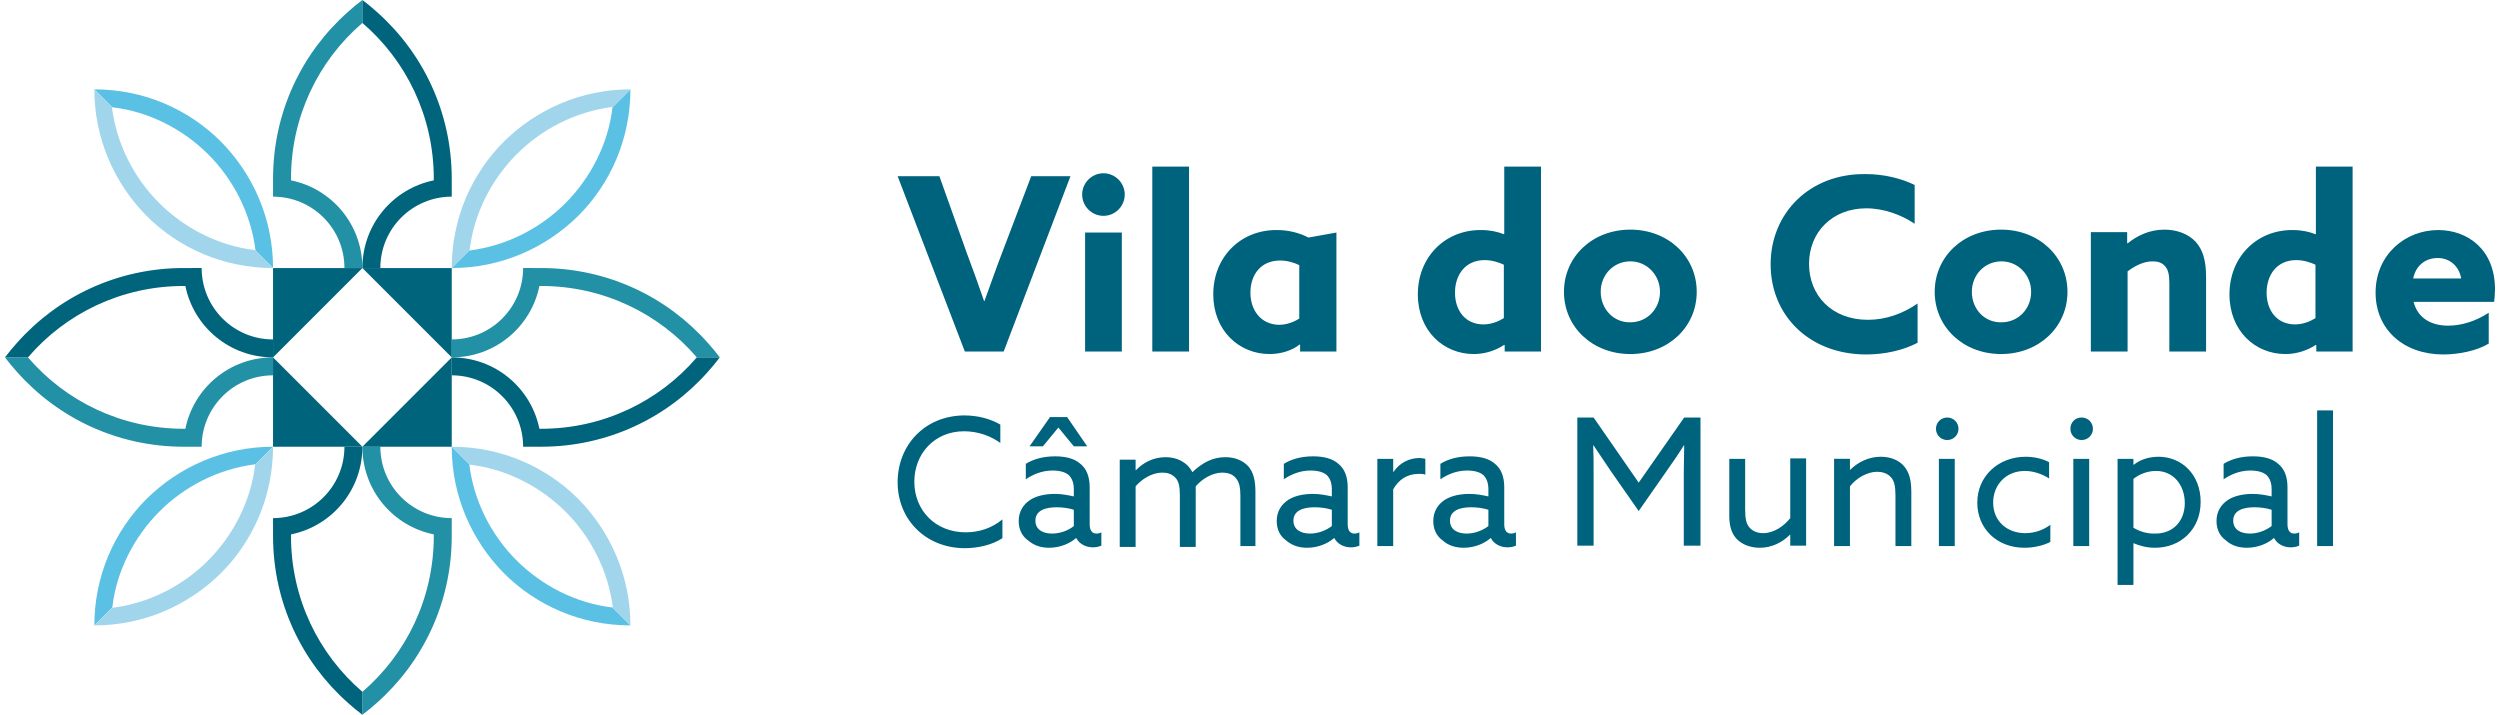 <?xml version="1.0" encoding="utf-8"?>
<!-- Generator: Adobe Illustrator 19.1.0, SVG Export Plug-In . SVG Version: 6.00 Build 0)  -->
<svg version="1.1" id="Layer_1" xmlns="http://www.w3.org/2000/svg" xmlns:xlink="http://www.w3.org/1999/xlink" x="0px" y="0px"
	 viewBox="0 0 598.8 171.2" style="enable-background:new 0 0 598.8 171.2;" xml:space="preserve">
<style type="text/css">
	.st0{fill:#00637D;}
	.st1{fill:#5BC1E4;}
	.st2{fill:#A0D5EC;}
	.st3{fill:#2290A5;}
	.st4{fill:#00647D;}
</style>
<g>
	<path class="st0" d="M215,115.5c0,9,6.8,15.8,16.1,15.8c3.2,0,6.6-0.8,9-2.4v-4.5c-2.4,2-5.4,3.1-8.8,3.1
		c-7.3,0-12.3-5.3-12.3-12.1c0-6.8,4.9-12.1,11.9-12.1c3.3,0,6.4,1.1,8.7,2.8v-4.4c-2.4-1.4-5.4-2.2-8.7-2.2
		C221.4,99.6,215,106.7,215,115.5L215,115.5z M251.3,131.2c2.8,0,5.2-1.2,6.4-2.3h0.1c0.8,1.5,2.4,2.2,4,2.2c0.8,0,1.5-0.2,2-0.4
		v-3.2c-0.3,0.2-0.8,0.3-1.2,0.3c-1.1,0-1.6-0.9-1.6-2.2v-8.9c0-2.6-0.8-4.4-2.1-5.5c-1.5-1.4-3.7-1.9-6.2-1.9c-3.1,0-5.4,0.8-7,1.8
		v3.7c1.6-1.1,3.8-2.1,6.4-2.1c1.8,0,3.1,0.4,3.9,1.1c0.8,0.8,1.2,1.9,1.2,3.4v1.7c-1.4-0.3-2.8-0.6-4.5-0.6c-2.2,0-4.3,0.4-5.9,1.4
		c-1.7,1.1-2.8,2.8-2.8,5.1c0,2,0.8,3.6,2.2,4.6C247.8,130.8,249.6,131.2,251.3,131.2L251.3,131.2z M252,127.8c-2.3,0-4-1-4-3.1
		c0-2.5,2.5-3.2,5.1-3.2c1.3,0,2.9,0.2,4.1,0.6v3.9C256,127,254,127.8,252,127.8L252,127.8z M246.6,106.9h3.2l3.7-4.5l3.7,4.5h3.2
		l-4.8-7h-4.1L246.6,106.9L246.6,106.9z M296.9,130.8h3.8v-13c0-2.8-0.5-4.7-1.7-6.1c-1.3-1.4-3.2-2.2-5.5-2.2
		c-2.9,0-5.4,1.2-7.9,3.6c-1.3-2.5-3.8-3.6-6.4-3.6c-2.9,0-5.4,1.3-7.1,3.1l-0.1,0v-2.5h-3.8v20.9h3.8v-14.5
		c1.4-1.7,3.9-3.3,6.4-3.3c1.2,0,2.3,0.3,3.2,1.3c0.7,0.8,1,1.9,1,4.1v12.4h3.8v-13c0-0.5,0-1,0-1.5c1.4-1.7,3.9-3.3,6.4-3.3
		c1.1,0,2.4,0.3,3.2,1.3c0.8,0.9,1.1,2.2,1.1,4.2V130.8L296.9,130.8z M313.1,131.2c2.8,0,5.2-1.2,6.4-2.3h0.1c0.8,1.5,2.4,2.2,4,2.2
		c0.8,0,1.5-0.2,2-0.4v-3.2c-0.3,0.2-0.8,0.3-1.2,0.3c-1.1,0-1.6-0.9-1.6-2.2v-8.9c0-2.6-0.8-4.4-2.1-5.5c-1.5-1.4-3.7-1.9-6.2-1.9
		c-3.1,0-5.4,0.8-7,1.8v3.7c1.6-1.1,3.8-2.1,6.4-2.1c1.8,0,3.1,0.4,3.9,1.1c0.8,0.8,1.2,1.9,1.2,3.4v1.7c-1.4-0.3-2.8-0.6-4.5-0.6
		c-2.2,0-4.3,0.4-5.9,1.4c-1.7,1.1-2.8,2.8-2.8,5.1c0,2,0.8,3.6,2.2,4.6C309.6,130.8,311.4,131.2,313.1,131.2L313.1,131.2z
		 M313.8,127.8c-2.3,0-4-1-4-3.1c0-2.5,2.5-3.2,5.1-3.2c1.3,0,2.9,0.2,4.1,0.6v3.9C317.7,127,315.8,127.8,313.8,127.8L313.8,127.8z
		 M329.9,130.8h3.8v-13.6c1.3-2.3,3.3-3.7,6.2-3.7c0.5,0,1,0,1.5,0.2v-3.8c-0.5-0.1-0.9-0.2-1.4-0.2c-2.5,0-4.8,1.2-6.2,3.3l-0.1,0
		v-3.1h-3.8V130.8L329.9,130.8z M350.6,131.2c2.8,0,5.2-1.2,6.4-2.3h0.1c0.8,1.5,2.4,2.2,4,2.2c0.8,0,1.5-0.2,2-0.4v-3.2
		c-0.3,0.2-0.8,0.3-1.2,0.3c-1.1,0-1.6-0.9-1.6-2.2v-8.9c0-2.6-0.8-4.4-2.1-5.5c-1.5-1.4-3.7-1.9-6.2-1.9c-3.1,0-5.4,0.8-7,1.8v3.7
		c1.6-1.1,3.8-2.1,6.4-2.1c1.8,0,3.1,0.4,3.9,1.1c0.8,0.8,1.2,1.9,1.2,3.4v1.7c-1.4-0.3-2.8-0.6-4.5-0.6c-2.2,0-4.3,0.4-5.9,1.4
		c-1.7,1.1-2.8,2.8-2.8,5.1c0,2,0.8,3.6,2.2,4.6C347,130.8,348.9,131.2,350.6,131.2L350.6,131.2z M351.3,127.8c-2.3,0-4-1-4-3.1
		c0-2.5,2.5-3.2,5.1-3.2c1.3,0,2.9,0.2,4.1,0.6v3.9C355.2,127,353.3,127.8,351.3,127.8L351.3,127.8z M392.5,122.4l6.7-9.6
		c1.4-2,2.8-4,4.1-6.1l0.1,0c0,1.8-0.1,4.2-0.1,6.7v17.3h4V100h-3.9l-10.9,15.6L381.7,100h-3.9v30.7h3.9v-17.3c0-2.5,0-4.8-0.1-6.7
		l0.1,0c1.4,2,2.7,4.1,4.1,6.1L392.5,122.4L392.5,122.4z M415.8,128.9c1.4,1.6,3.6,2.3,5.7,2.3c2.9,0,5.4-1.3,7.2-3.1l0.1,0v2.6h3.8
		v-20.9h-3.8v14.3c-1.5,1.9-3.9,3.6-6.5,3.6c-1.2,0-2.5-0.4-3.3-1.4c-0.7-0.8-1-2-1-4.3v-12.1h-3.8v12.8
		C414.1,125.6,414.6,127.5,415.8,128.9L415.8,128.9z M439.3,130.8h3.8v-14.3c1.5-2,4.2-3.5,6.5-3.5c1.1,0,2.5,0.3,3.4,1.4
		c0.7,0.8,1,2.1,1,4.2v12.2h3.8v-12.9c0-3.2-0.6-4.8-1.7-6.2c-1.3-1.5-3.3-2.3-5.6-2.3c-2.9,0-5.5,1.3-7.3,3.1l-0.1,0v-2.6h-3.8
		V130.8L439.3,130.8z M463.7,102.7c0,1.5,1.2,2.7,2.7,2.7c1.5,0,2.7-1.2,2.7-2.7c0-1.5-1.2-2.7-2.7-2.7
		C464.9,100,463.7,101.2,463.7,102.7L463.7,102.7z M464.4,130.8h3.8v-20.9h-3.8V130.8L464.4,130.8z M491.1,125.7c-1.6,1.2-3.7,2-6,2
		c-4.5,0-7.7-3-7.7-7.3c0-4.2,3-7.6,7.6-7.6c2,0,4.1,0.7,5.8,1.8v-3.9c-1.5-0.8-3.5-1.3-5.6-1.3c-6.5,0-11.6,4.6-11.6,11
		c0,6.2,4.7,10.8,11.3,10.8c2.1,0,4.5-0.5,6.2-1.4V125.7L491.1,125.7z M495.9,102.7c0,1.5,1.2,2.7,2.7,2.7c1.5,0,2.7-1.2,2.7-2.7
		c0-1.5-1.2-2.7-2.7-2.7C497,100,495.9,101.2,495.9,102.7L495.9,102.7z M496.6,130.8h3.8v-20.9h-3.8V130.8L496.6,130.8z M511,130.1
		L511,130.1c1.4,0.6,3.1,1.1,5.2,1.1c6,0,10.9-4.3,10.9-11c0-6.5-4.5-10.8-10.1-10.8c-2.5,0-4.5,0.8-5.9,1.9l-0.1,0v-1.4h-3.8v30.2
		h3.8V130.1L511,130.1z M511,126.4v-11.7c1.5-1.2,3.5-1.9,5.4-1.9c4.2,0,6.9,3.4,6.9,7.7c0,4.3-2.8,7.3-7,7.3
		C514.2,127.9,512.3,127.2,511,126.4L511,126.4z M538.2,131.2c2.8,0,5.2-1.2,6.4-2.3h0.1c0.8,1.5,2.4,2.2,4,2.2c0.8,0,1.5-0.2,2-0.4
		v-3.2c-0.3,0.2-0.8,0.3-1.2,0.3c-1.1,0-1.6-0.9-1.6-2.2v-8.9c0-2.6-0.8-4.4-2.1-5.5c-1.5-1.4-3.7-1.9-6.2-1.9c-3.1,0-5.4,0.8-7,1.8
		v3.7c1.6-1.1,3.8-2.1,6.4-2.1c1.8,0,3.1,0.4,3.9,1.1c0.8,0.8,1.2,1.9,1.2,3.4v1.7c-1.4-0.3-2.8-0.6-4.5-0.6c-2.2,0-4.3,0.4-5.9,1.4
		c-1.7,1.1-2.8,2.8-2.8,5.1c0,2,0.8,3.6,2.2,4.6C534.6,130.8,536.5,131.2,538.2,131.2L538.2,131.2z M538.9,127.8c-2.3,0-4-1-4-3.1
		c0-2.5,2.5-3.2,5.1-3.2c1.3,0,2.9,0.2,4.1,0.6v3.9C542.8,127,540.9,127.8,538.9,127.8L538.9,127.8z M555,130.8h3.8V98.3H555V130.8
		L555,130.8z"/>
	<path class="st0" d="M231.1,84.2h9.3l16-42H247L240,60.6c-1.5,3.9-2.8,7.7-4.2,11.5h-0.1c-1.3-3.8-2.7-7.7-4.1-11.4L225,42.2H215
		L231.1,84.2L231.1,84.2z M259.2,46.6c0,2.8,2.3,5.1,5.1,5.1c2.8,0,5.1-2.3,5.1-5.1c0-2.8-2.3-5.1-5.1-5.1
		C261.5,41.5,259.2,43.8,259.2,46.6L259.2,46.6z M259.9,84.2h8.8V55.7h-8.8V84.2L259.9,84.2z M276,84.2h8.8V39.9H276V84.2L276,84.2z
		 M290.6,70.5c0,8.7,6.2,14.3,13.5,14.3c2.8,0,5.5-0.9,7.2-2.3l0.1,0.1v1.6h8.7V55.7l-6.7,1.2c-2.3-1.2-4.9-1.8-7.5-1.8
		C297.2,55,290.6,61.5,290.6,70.5L290.6,70.5z M299.5,70.1c0-4.3,2.5-7.7,7.1-7.7c1.7,0,3.4,0.5,4.6,1.1v12.8
		c-1.4,0.9-3.1,1.5-4.9,1.5C302,77.7,299.5,74.3,299.5,70.1L299.5,70.1z M339.6,70.5c0,8.8,6.2,14.3,13.4,14.3
		c2.8,0,5.3-0.9,7.3-2.2l0.1,0.1v1.5h8.7V39.9h-8.8V56l-0.1,0.1c-1.5-0.6-3.3-1-5.4-1C346.2,55,339.6,61.5,339.6,70.5L339.6,70.5z
		 M348.5,70.1c0-4.3,2.5-7.8,7.1-7.8c1.7,0,3.3,0.5,4.6,1.1v12.8c-1.3,0.8-3,1.5-4.9,1.5C351,77.7,348.5,74.4,348.5,70.1L348.5,70.1
		z M383.4,69.9c0-4.1,3.1-7.3,7.1-7.3c4,0,7.1,3.3,7.1,7.3c0,4.1-3.1,7.3-7.1,7.3C386.5,77.3,383.4,74,383.4,69.9L383.4,69.9z
		 M374.6,69.9c0,8.4,6.8,14.9,15.9,14.9s15.9-6.5,15.9-14.9c0-8.4-6.8-14.9-15.9-14.9S374.6,61.5,374.6,69.9L374.6,69.9z
		 M424.1,63.3c0,12.3,9.3,21.6,22.9,21.6c4.2,0,8.7-0.9,12.3-2.8v-9.4c-3.5,2.4-7.5,3.9-11.9,3.9c-8.7,0-14.1-5.9-14.1-13.4
		c0-7.6,5.6-13.3,13.7-13.3c4.3,0,8.5,1.6,11.6,3.7v-9.3c-3.3-1.6-7.4-2.6-11.7-2.6C433.4,41.5,424.1,51.1,424.1,63.3L424.1,63.3z
		 M472.3,69.9c0-4.1,3.1-7.3,7.1-7.3c4,0,7.1,3.3,7.1,7.3c0,4.1-3.1,7.3-7.1,7.3C475.3,77.3,472.3,74,472.3,69.9L472.3,69.9z
		 M463.4,69.9c0,8.4,6.8,14.9,15.9,14.9c9.1,0,15.9-6.5,15.9-14.9c0-8.4-6.8-14.9-15.9-14.9C470.2,55,463.4,61.5,463.4,69.9
		L463.4,69.9z M500.8,84.2h8.8V65c1.6-1.2,3.7-2.4,6-2.4c1.2,0,2.3,0.3,3,1.2c0.7,0.8,1,1.9,1,4v16.4h8.8V66.4
		c0-4.1-0.8-6.6-2.5-8.5c-1.8-1.9-4.5-2.9-7.5-2.9c-3.6,0-6.6,1.5-8.8,3.3l-0.1-0.1v-2.6h-8.7V84.2L500.8,84.2z M534,70.5
		c0,8.8,6.2,14.3,13.4,14.3c2.8,0,5.3-0.9,7.3-2.2l0.1,0.1v1.5h8.7V39.9h-8.8V56l-0.1,0.1c-1.5-0.6-3.3-1-5.4-1
		C540.6,55,534,61.5,534,70.5L534,70.5z M542.9,70.1c0-4.3,2.5-7.8,7.1-7.8c1.7,0,3.3,0.5,4.6,1.1v12.8c-1.3,0.8-3,1.5-4.9,1.5
		C545.4,77.7,542.9,74.4,542.9,70.1L542.9,70.1z M597.4,72.3c0.1-0.8,0.2-2,0.2-3c0-9.6-6.6-14.2-13.6-14.2c-7.9,0-15,5.9-15,15
		c0,8.9,6.8,14.8,16.2,14.8c3.8,0,8.1-0.9,10.9-2.6v-7.4c-3,2-6.5,3.1-9.7,3.1c-4.1,0-7.3-1.8-8.3-5.7H597.4L597.4,72.3z
		 M583.9,61.8c2.8,0,5.1,1.9,5.6,4.9H578C578.7,63.4,581.1,61.8,583.9,61.8L583.9,61.8z"/>
	<path class="st1" d="M65.4,107c-11.8,0-22.5,4.8-30.3,12.5h0c-7.7,7.7-12.5,18.4-12.5,30.3c0,0,0,0,0,0l4.3-4.3
		c1-8.8,5.3-17,11.3-23h0c6-6,14.1-10.2,23-11.3"/>
	<path class="st2" d="M22.6,149.8c11.8,0,22.5-4.8,30.3-12.5h0c7.7-7.7,12.5-18.4,12.5-30.3c0,0,0,0,0,0l-4.3,4.3
		c-1,8.8-5.3,17-11.3,23h0c-6,6-14.1,10.2-23,11.3"/>
	<path class="st1" d="M65.4,64.2c0-11.8-4.8-22.5-12.5-30.3l0,0c-7.7-7.7-18.4-12.5-30.3-12.5c0,0,0,0,0,0l4.3,4.3
		c8.8,1,17,5.3,23,11.3l0,0c6,6,10.2,14.1,11.3,23"/>
	<path class="st2" d="M22.6,21.4c0,11.8,4.8,22.5,12.5,30.3h0c7.7,7.7,18.4,12.5,30.3,12.5h0l-4.3-4.3c-8.8-1-17-5.3-23-11.3h0
		c-6-6-10.2-14.1-11.3-23"/>
	<path class="st1" d="M108.2,64.2c11.8,0,22.5-4.8,30.3-12.5l0,0c7.7-7.7,12.5-18.4,12.5-30.3c0,0,0,0,0,0l-4.3,4.3
		c-1,8.8-5.3,17-11.3,23l0,0c-6,6-14.1,10.2-23,11.3"/>
	<path class="st2" d="M151,21.4c-11.8,0-22.5,4.8-30.3,12.5h0c-7.7,7.7-12.5,18.4-12.5,30.3c0,0,0,0,0,0l4.3-4.3
		c1-8.8,5.3-17,11.3-23h0c6-6,14.1-10.2,23-11.3"/>
	<path class="st1" d="M108.2,107c0,11.8,4.8,22.5,12.5,30.3l0,0c7.7,7.7,18.4,12.5,30.3,12.5c0,0,0,0,0,0l-4.3-4.3
		c-8.8-1-17-5.3-23-11.3l0,0c-6-6-10.2-14.1-11.3-23"/>
	<path class="st2" d="M151,149.8c0-11.8-4.8-22.5-12.5-30.3v0c-7.7-7.7-18.4-12.5-30.3-12.5c0,0,0,0,0,0l4.3,4.3
		c8.8,1,17,5.3,23,11.3v0c6,6,10.2,14.1,11.3,23"/>
	<path class="st3" d="M65.4,42.8c0-15.9,6.9-30.2,18-40c1.1-1,2.2-1.9,3.4-2.8v5.5c-10.5,9-17.1,22.4-17.1,37.3c0,0.1,0,0.3,0,0.4
		c9.8,2,17.1,10.6,17.1,21v0h-4.3v0c0-9.5-7.7-17.1-17.1-17.1V42.8L65.4,42.8L65.4,42.8z"/>
	<path class="st4" d="M108.2,42.8c0-15.9-6.9-30.2-18-40c-1.1-1-2.2-1.9-3.4-2.8v5.5c10.5,9,17.1,22.4,17.1,37.3c0,0.1,0,0.3,0,0.4
		c-9.8,2-17.1,10.6-17.1,21v0h4.3v0c0-9.5,7.7-17.1,17.1-17.1V42.8L108.2,42.8L108.2,42.8z"/>
	<path class="st3" d="M108.2,128.4c0,15.9-6.9,30.2-18,40c-1.1,1-2.2,1.9-3.4,2.8v-5.5c10.5-9,17.1-22.4,17.1-37.3
		c0-0.1,0-0.3,0-0.4c-9.8-2-17.1-10.6-17.1-21v0h4.3v0c0,9.5,7.7,17.1,17.1,17.1L108.2,128.4L108.2,128.4L108.2,128.4z"/>
	<path class="st4" d="M65.4,128.4c0,15.9,6.9,30.2,18,40c1.1,1,2.2,1.9,3.4,2.8v-5.5c-10.5-9-17.1-22.4-17.1-37.3c0-0.1,0-0.3,0-0.4
		c9.8-2,17.1-10.6,17.1-21v0h-4.3v0c0,9.5-7.7,17.1-17.1,17.1V128.4L65.4,128.4L65.4,128.4z"/>
	<path class="st3" d="M129.6,64.2c15.9,0,30.2,6.9,40,18c1,1.1,1.9,2.2,2.8,3.4h-5.5c-9-10.5-22.4-17.1-37.3-17.1
		c-0.1,0-0.3,0-0.4,0c-2,9.8-10.6,17.1-21,17.1c0,0,0,0,0,0v-4.3c0,0,0,0,0,0c9.5,0,17.1-7.7,17.1-17.1H129.6L129.6,64.2L129.6,64.2
		z"/>
	<path class="st4" d="M129.6,107c15.9,0,30.2-6.9,40-18c1-1.1,1.9-2.2,2.8-3.4h-5.5c-9,10.5-22.4,17.1-37.3,17.1c-0.1,0-0.3,0-0.4,0
		c-2-9.8-10.6-17.1-21-17.1c0,0,0,0,0,0v4.3c0,0,0,0,0,0c9.5,0,17.1,7.7,17.1,17.1H129.6L129.6,107L129.6,107z"/>
	<path class="st3" d="M44,107c-15.9,0-30.2-6.9-40-18c-1-1.1-1.9-2.2-2.8-3.4h5.5c9,10.5,22.4,17.1,37.3,17.1c0.1,0,0.3,0,0.4,0
		c2-9.8,10.6-17.1,21-17.1c0,0,0,0,0,0v4.3c0,0,0,0,0,0c-9.5,0-17.1,7.7-17.1,17.1H44L44,107L44,107z"/>
	<path class="st4" d="M44,64.2c-15.9,0-30.2,6.9-40,18c-1,1.1-1.9,2.2-2.8,3.4h5.5c9-10.5,22.4-17.1,37.3-17.1c0.1,0,0.3,0,0.4,0
		c2,9.8,10.6,17.1,21,17.1c0,0,0,0,0,0v-4.3c0,0,0,0,0,0c-9.5,0-17.1-7.7-17.1-17.1H44L44,64.2L44,64.2z"/>
	<polygon class="st4" points="86.8,107 65.4,85.6 65.4,107 108.2,107 108.2,85.6 86.8,107 	"/>
	<polygon class="st4" points="108.2,85.6 108.2,64.2 65.4,64.2 65.4,85.6 86.8,64.2 108.2,85.6 	"/>
</g>
</svg>
